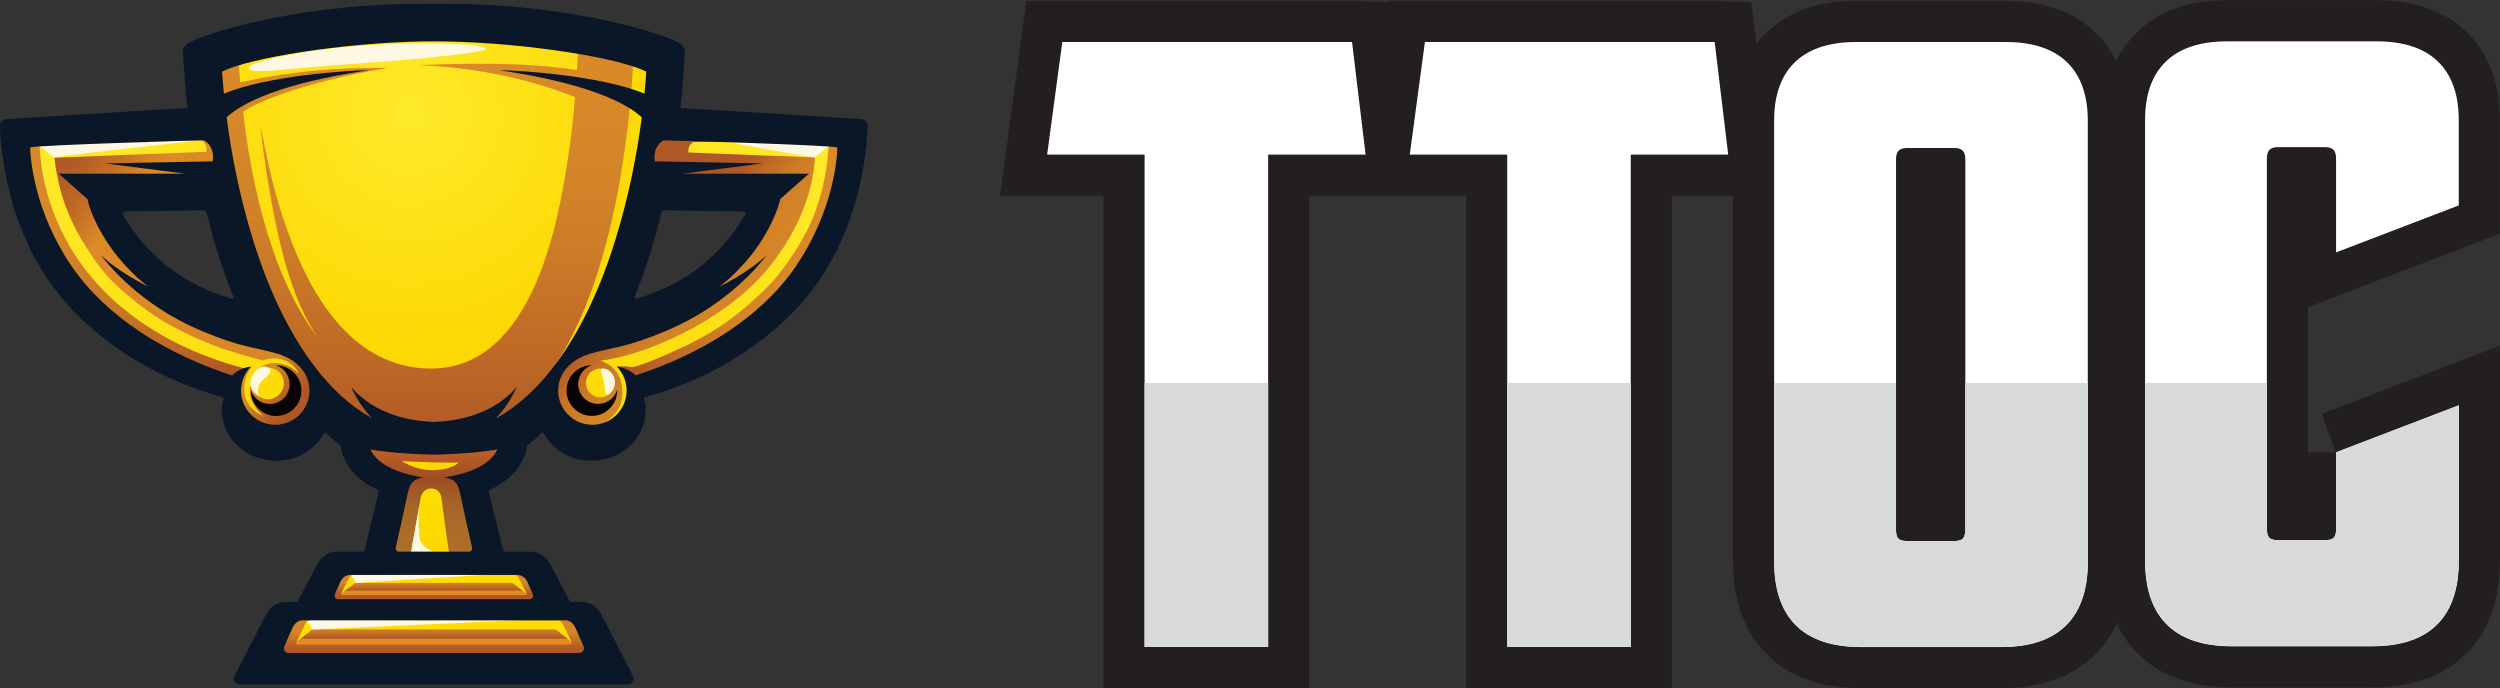 <?xml version="1.0" encoding="UTF-8"?> <svg xmlns="http://www.w3.org/2000/svg" xmlns:xlink="http://www.w3.org/1999/xlink" id="Layer_2" data-name="Layer 2" viewBox="0 0 230.89 63.55"><rect x="0" y="0" width="230.89" height="63.55" fill="#333333" stroke="none"/><defs><style> .cls-1, .cls-2 { fill: #0a1728; } .cls-3 { fill: url(#_ÂÁ_Ï_ÌÌ_È_ËÂÌÚ_1354-2); } .cls-4 { fill: url(#_ÂÁ_Ï_ÌÌ_È_ËÂÌÚ_1357-2); } .cls-5 { fill: url(#_ÂÁ_Ï_ÌÌ_È_ËÂÌÚ_1277-2); } .cls-6 { fill: url(#_ÂÁ_Ï_ÌÌ_È_ËÂÌÚ_374); } .cls-7 { fill: url(#_ÂÁ_Ï_ÌÌ_È_ËÂÌÚ_469); } .cls-8 { fill: url(#_ÂÁ_Ï_ÌÌ_È_ËÂÌÚ_101); } .cls-9 { fill: url(#_ÂÁ_Ï_ÌÌ_È_ËÂÌÚ_191); } .cls-10 { fill: url(#_ÂÁ_Ï_ÌÌ_È_ËÂÌÚ_101-2); } .cls-11 { fill: url(#_ÂÁ_Ï_ÌÌ_È_ËÂÌÚ_6); } .cls-12 { fill: #fff; } .cls-13 { fill: #fef7e1; } .cls-14 { fill: #080405; } .cls-15 { fill: #d8d9da; } .cls-16 { fill: #fdd700; } .cls-2 { stroke: #231f20; stroke-miterlimit: 10; stroke-width: 7.6px; } .cls-17 { fill: url(#_ÂÁ_Ï_ÌÌ_È_ËÂÌÚ_24-2); } .cls-18 { fill: url(#_ÂÁ_Ï_ÌÌ_È_ËÂÌÚ_1143); } .cls-19 { fill: url(#_ÂÁ_Ï_ÌÌ_È_ËÂÌÚ_1062); } .cls-20 { fill: url(#_ÂÁ_Ï_ÌÌ_È_ËÂÌÚ_1277); } .cls-21 { fill: url(#_ÂÁ_Ï_ÌÌ_È_ËÂÌÚ_1357); } .cls-22 { fill: url(#_ÂÁ_Ï_ÌÌ_È_ËÂÌÚ_1354); } .cls-23 { fill: url(#_ÂÁ_Ï_ÌÌ_È_ËÂÌÚ_24); } </style><linearGradient id="_ÂÁ_Ï_ÌÌ_È_ËÂÌÚ_24" data-name="¡ÂÁ˚ÏˇÌÌ˚È „‡‰ËÂÌÚ 24" x1="40.08" y1="57.37" x2="40.08" y2="60.48" gradientUnits="userSpaceOnUse"><stop offset=".34" stop-color="#d48528"></stop><stop offset=".83" stop-color="#af5726"></stop></linearGradient><linearGradient id="_ÂÁ_Ï_ÌÌ_È_ËÂÌÚ_24-2" data-name="¡ÂÁ˚ÏˇÌÌ˚È „‡‰ËÂÌÚ 24" x1="40.08" y1="53" x2="40.08" y2="55.31" xlink:href="#_ÂÁ_Ï_ÌÌ_È_ËÂÌÚ_24"></linearGradient><linearGradient id="_ÂÁ_Ï_ÌÌ_È_ËÂÌÚ_191" data-name="¡ÂÁ˚ÏˇÌÌ˚È „‡‰ËÂÌÚ 191" x1="40.08" y1="41.64" x2="40.08" y2="51.3" gradientUnits="userSpaceOnUse"><stop offset="0" stop-color="#be5e27"></stop><stop offset=".27" stop-color="#9e4e23"></stop><stop offset=".32" stop-color="#a05324"></stop><stop offset=".5" stop-color="#a66326"></stop><stop offset=".71" stop-color="#aa6c28"></stop><stop offset="1" stop-color="#ac6f29"></stop></linearGradient><linearGradient id="_ÂÁ_Ï_ÌÌ_È_ËÂÌÚ_1354" data-name="¡ÂÁ˚ÏˇÌÌ˚È „‡‰ËÂÌÚ 1354" x1="4.59" y1="11.55" x2="34.16" y2="39.07" gradientUnits="userSpaceOnUse"><stop offset="0" stop-color="#feea2a"></stop><stop offset="1" stop-color="#fdd700"></stop></linearGradient><linearGradient id="_ÂÁ_Ï_ÌÌ_È_ËÂÌÚ_1354-2" data-name="¡ÂÁ˚ÏˇÌÌ˚È „‡‰ËÂÌÚ 1354" x1="75.25" y1="12.13" x2="47.57" y2="38.41" xlink:href="#_ÂÁ_Ï_ÌÌ_È_ËÂÌÚ_1354"></linearGradient><radialGradient id="_ÂÁ_Ï_ÌÌ_È_ËÂÌÚ_6" data-name="¡ÂÁ˚ÏˇÌÌ˚È „‡‰ËÂÌÚ 6" cx="37.83" cy="10.51" fx="37.83" fy="10.51" r="23.92" gradientUnits="userSpaceOnUse"><stop offset="0" stop-color="#feea2a"></stop><stop offset="1" stop-color="#fdd700"></stop></radialGradient><linearGradient id="_ÂÁ_Ï_ÌÌ_È_ËÂÌÚ_101" data-name="¡ÂÁ˚ÏˇÌÌ˚È „‡‰ËÂÌÚ 101" x1="39.07" y1="3.28" x2="39.07" y2="40.8" gradientUnits="userSpaceOnUse"><stop offset="0" stop-color="#dc8a27"></stop><stop offset=".27" stop-color="#d68728"></stop><stop offset=".47" stop-color="#cf7f27"></stop><stop offset=".79" stop-color="#be6926"></stop><stop offset="1" stop-color="#af5726"></stop></linearGradient><linearGradient id="_ÂÁ_Ï_ÌÌ_È_ËÂÌÚ_374" data-name="¡ÂÁ˚ÏˇÌÌ˚È „‡‰ËÂÌÚ 374" x1="58.25" y1="34.91" x2="78.58" y2="13.25" gradientUnits="userSpaceOnUse"><stop offset=".02" stop-color="#af5726"></stop><stop offset=".13" stop-color="#be6926"></stop><stop offset=".3" stop-color="#cf7f27"></stop><stop offset=".42" stop-color="#d68728"></stop><stop offset="1" stop-color="#dc8a27"></stop></linearGradient><linearGradient id="_ÂÁ_Ï_ÌÌ_È_ËÂÌÚ_1062" data-name="¡ÂÁ˚ÏˇÌÌ˚È „‡‰ËÂÌÚ 1062" x1="60.04" y1="24.12" x2="69.8" y2="32.99" gradientUnits="userSpaceOnUse"><stop offset=".04" stop-color="#af5726"></stop><stop offset=".04" stop-color="#af5826"></stop><stop offset=".17" stop-color="#c06c26"></stop><stop offset=".31" stop-color="#cc7b27"></stop><stop offset=".48" stop-color="#d38427"></stop><stop offset=".74" stop-color="#d68728"></stop></linearGradient><linearGradient id="_ÂÁ_Ï_ÌÌ_È_ËÂÌÚ_469" data-name="¡ÂÁ˚ÏˇÌÌ˚È „‡‰ËÂÌÚ 469" x1="5.83" y1="14.32" x2="30.64" y2="33.25" gradientUnits="userSpaceOnUse"><stop offset="0" stop-color="#af5726"></stop><stop offset=".06" stop-color="#b55e26"></stop><stop offset=".15" stop-color="#c67126"></stop><stop offset=".24" stop-color="#dc8a27"></stop><stop offset=".88" stop-color="#d68728"></stop><stop offset=".88" stop-color="#d38327"></stop><stop offset=".95" stop-color="#b86326"></stop><stop offset=".99" stop-color="#af5726"></stop></linearGradient><linearGradient id="_ÂÁ_Ï_ÌÌ_È_ËÂÌÚ_101-2" data-name="¡ÂÁ˚ÏˇÌÌ˚È „‡‰ËÂÌÚ 101" x1="4.44" y1="10.1" x2="24.62" y2="31.86" xlink:href="#_ÂÁ_Ï_ÌÌ_È_ËÂÌÚ_101"></linearGradient><linearGradient id="_ÂÁ_Ï_ÌÌ_È_ËÂÌÚ_1143" data-name="¡ÂÁ˚ÏˇÌÌ˚È „‡‰ËÂÌÚ 1143" x1="39.73" y1="45.11" x2="39.73" y2="51.14" gradientUnits="userSpaceOnUse"><stop offset=".02" stop-color="#fede00"></stop><stop offset="1" stop-color="#fdd700"></stop></linearGradient><linearGradient id="_ÂÁ_Ï_ÌÌ_È_ËÂÌÚ_1357" data-name="¡ÂÁ˚ÏˇÌÌ˚È „‡‰ËÂÌÚ 1357" x1="40.08" y1="57.83" x2="40.08" y2="59.54" gradientUnits="userSpaceOnUse"><stop offset="0" stop-color="#d48528"></stop><stop offset=".18" stop-color="#cf7f27"></stop><stop offset=".41" stop-color="#c26f27"></stop><stop offset=".65" stop-color="#af5726"></stop><stop offset=".66" stop-color="#b75e25"></stop><stop offset=".68" stop-color="#cd7424"></stop><stop offset=".7" stop-color="#e68c24"></stop></linearGradient><linearGradient id="_ÂÁ_Ï_ÌÌ_È_ËÂÌÚ_1277" data-name="¡ÂÁ˚ÏˇÌÌ˚È „‡‰ËÂÌÚ 1277" x1="40.08" y1="57.32" x2="40.08" y2="59.42" gradientUnits="userSpaceOnUse"><stop offset=".25" stop-color="#fede00"></stop><stop offset="1" stop-color="#fdd700"></stop></linearGradient><linearGradient id="_ÂÁ_Ï_ÌÌ_È_ËÂÌÚ_1357-2" data-name="¡ÂÁ˚ÏˇÌÌ˚È „‡‰ËÂÌÚ 1357" x1="40.08" y1="53.66" x2="40.08" y2="54.96" xlink:href="#_ÂÁ_Ï_ÌÌ_È_ËÂÌÚ_1357"></linearGradient><linearGradient id="_ÂÁ_Ï_ÌÌ_È_ËÂÌÚ_1277-2" data-name="¡ÂÁ˚ÏˇÌÌ˚È „‡‰ËÂÌÚ 1277" x1="40.08" y1="53.12" x2="40.08" y2="54.58" xlink:href="#_ÂÁ_Ï_ÌÌ_È_ËÂÌÚ_1277"></linearGradient></defs><g id="Layer_1-2" data-name="Layer 1"><g><g><path class="cls-2" d="M215.76,41.77v6.96c0,.85-.15,1.16-1.08,1.16h-4.24c-.93,0-1.08-.31-1.08-1.16V14.67c0-.69.23-1.08,1-1.08h4.39c.77,0,1,.39,1,1.08v8.64l11.33-4.34v-7.91c0-4.39-2.31-7.24-7.55-7.24h-13.87c-5.24,0-7.55,2.85-7.55,7.24v40.69c0,4.24,1.77,7.94,8.02,7.94h12.95c6.24,0,8.01-3.7,8.01-7.94v-14.31l-11.33,4.34Z"></path><path class="cls-2" d="M124.87,3.88l1.25,10.4h-9v45.47h-11.41V14.28h-9l1.4-10.4h26.75Z"></path><path class="cls-2" d="M158.36,3.88l1.25,10.4h-9v45.47h-11.41V14.28h-9l1.4-10.4h26.75Z"></path><path class="cls-2" d="M192.83,51.82c0,4.24-1.77,7.94-8.01,7.94h-12.95c-6.24,0-8.02-3.7-8.02-7.94V11.12c0-4.39,2.31-7.24,7.55-7.24h13.87c5.24,0,7.55,2.85,7.55,7.24v40.69ZM176.11,13.67c-.77,0-1,.39-1,1.08v34.06c0,.85.15,1.16,1.08,1.16h4.24c.93,0,1.08-.31,1.08-1.16V14.75c0-.69-.23-1.08-1-1.08h-4.39Z"></path></g><g><path class="cls-12" d="M215.76,41.77v6.96c0,.85-.15,1.16-1.08,1.16h-4.24c-.93,0-1.08-.31-1.08-1.16V14.67c0-.69.23-1.08,1-1.08h4.39c.77,0,1,.39,1,1.08v8.64l11.33-4.34v-7.91c0-4.39-2.31-7.24-7.55-7.24h-13.87c-5.24,0-7.55,2.85-7.55,7.24v40.69c0,4.24,1.77,7.94,8.02,7.94h12.95c6.24,0,8.01-3.7,8.01-7.94v-14.31l-11.33,4.34Z"></path><path class="cls-12" d="M124.87,3.88l1.25,10.4h-9v45.47h-11.41V14.28h-9l1.4-10.4h26.75Z"></path><path class="cls-12" d="M158.36,3.88l1.25,10.4h-9v45.47h-11.41V14.28h-9l1.4-10.4h26.75Z"></path><path class="cls-12" d="M192.83,51.82c0,4.24-1.77,7.94-8.01,7.94h-12.95c-6.24,0-8.02-3.7-8.02-7.94V11.12c0-4.39,2.31-7.24,7.55-7.24h13.87c5.24,0,7.55,2.85,7.55,7.24v40.69ZM176.11,13.67c-.77,0-1,.39-1,1.08v34.06c0,.85.15,1.16,1.08,1.16h4.24c.93,0,1.08-.31,1.08-1.16V14.75c0-.69-.23-1.08-1-1.08h-4.39Z"></path></g><path class="cls-15" d="M215.76,48.73c0,.85-.15,1.16-1.08,1.16h-4.24c-.93,0-1.08-.31-1.08-1.16v-13.36h-11.25v16.36c0,4.24,1.77,7.94,8.02,7.94h12.95c6.24,0,8.01-3.7,8.01-7.94v-14.31l-11.33,4.34v6.96Z"></path><rect class="cls-15" x="105.71" y="35.37" width="11.41" height="24.38"></rect><rect class="cls-15" x="139.2" y="35.37" width="11.41" height="24.38"></rect><path class="cls-15" d="M181.5,35.37v13.44c0,.85-.15,1.16-1.08,1.16h-4.24c-.93,0-1.08-.31-1.08-1.16v-13.44h-11.25v16.44c0,4.24,1.77,7.94,8.02,7.94h12.95c6.24,0,8.01-3.7,8.01-7.94v-16.44h-11.33Z"></path><g><g><path class="cls-23" d="M57.8,61.65c-.86-1.68-2.03-3.98-2.45-4.76-.32-.6-.77-.94-1.41-1.05h-27.74c-.64.12-1.09.45-1.41,1.05-.42.78-1.59,3.08-2.45,4.76l-.45.88c-.05.1-.05.21.01.3.06.09.15.15.26.15h35.8c.11,0,.21-.05.26-.15.06-.09.06-.2.01-.3l-.45-.88Z"></path><path class="cls-17" d="M52.52,55.84s-1.31-2.51-1.87-3.59c-.37-.69-1.05-1.06-1.53-1.06h-18.09c-.48,0-1.16.36-1.53,1.06-.57,1.08-1.87,3.59-1.87,3.59h24.89Z"></path><path class="cls-9" d="M46.31,51.19l-1.46-6.05.19-.08c3.12-1.34,3.39-3.68,3.41-3.95v-.11s.1-.06.1-.06c.51-.37.99-.78,1.41-1.22l.23-.24h-20.22l.23.24c.42.44.9.86,1.41,1.22l.09.06v.11c.03.26.3,2.61,3.42,3.95l.19.08-1.46,6.05h12.47Z"></path></g><g><path class="cls-22" d="M19.09,10.19c-.05-.04-12.77.69-16.46.92-.87.06-1.58.1-2.08.13-.18.01-.33.16-.32.35.07,2.41.76,10.76,6.65,16.89,3.58,3.73,8.37,6.5,13.86,8.01l.24.07-.08.24c-.44,1.31.09,2.56.26,2.91.8,1.63,2.45,2.61,4.41,2.61h.04c1.76-.01,3.37-.99,4.19-2.55l.16-.29s.92-1.88-.85-4.95c-6.81-6.74-8.36-19.79-10.03-24.33ZM21.59,27.89c-3.26-.89-7.73-3.03-10.51-8.1-.03-.06-.06-.11-.08-.15l-.23-.4.46.05s.06,0,.29,0c.76,0,2.74-.04,4.48-.07,1.22-.02,2.38-.04,2.99-.05h.19s.05.18.05.18c.31,1.25.65,2.48,1.01,3.66.49,1.58,1.03,3.11,1.63,4.56l.19.45-.47-.13Z"></path><path class="cls-3" d="M79.59,11.24c-.49-.03-1.21-.08-2.08-.13-3.68-.23-11.24-.92-14.95-.91-2.94,0-3.53,9.64-6.55,16.76-2.67,6.29-6.1,7.08-6.3,11.14,0,.08.63,1.66.63,1.66.82,1.56,2.42,2.53,4.19,2.55,0,0,.04,0,.04,0,1.97,0,3.62-.98,4.41-2.61.17-.35.7-1.6.26-2.91l-.08-.24.24-.07c5.48-1.5,10.27-4.27,13.86-8.01,5.89-6.14,6.58-14.48,6.65-16.89,0-.18-.13-.34-.32-.35ZM69.15,19.64s-.05.09-.08.15c-2.78,5.08-7.25,7.21-10.51,8.1l-.47.13.19-.45c.59-1.45,1.14-2.98,1.63-4.56.36-1.17.7-2.4,1.01-3.66l.05-.18h.19c.61,0,1.77.03,2.99.05,1.75.03,3.72.07,4.48.07.23,0,.28,0,.29,0l.47-.06-.24.42Z"></path><path class="cls-11" d="M29.05,34.79c-6.93-7.6-10.3-29.52-10.04-29.65,2.22-1.12,6.58-3.04,20.34-3.52,10.65-.37,18.69,1.44,20.91,2.56.13.07,0,9.04-2.56,18.1-2.5,8.86-6.59,12.71-8.7,14.98-.45.48-4.09,3.41-8.93,3.41s-8.07-2.64-11.03-5.88Z"></path></g><path class="cls-8" d="M53.43,3.75c-.03.59-.07,1.53-.14,2.72-4.98-.76-10-.62-14.6-.46,4.36.21,9.29.92,14.42,2.96-.16,1.94-.4,4.18-.77,6.4-.78,4.62-2.98,18.67-12.53,18.67-6.32,0-10.35-5.19-12.83-11.58-1.78-4.6-2.24-7.62-2.95-10.95.21,2.01.53,4.25.96,6.67,1.19,6.73,2.61,10.46,4.39,13.02-4.26-5.48-6.17-14.19-6.93-20.89,2.76-1.82,9.73-3.49,13.33-4.02-6.35-.16-11.49.85-13.6,1.32-.08-.89-.15-1.71-.21-2.45,0,0-2.04-.08-2.34.02.25,3.15.92,8.8,2.02,13.6,1.8,7.86,6.18,15.26,9.53,18.56,1.85,1.83,5.33,3.03,8.9,3.11,2.88.07,6-.69,9.19-4.16,7.81-8.39,9.06-26.75,9.23-30.99,0,0-4.66-1.48-5.07-1.56Z"></path><g><path class="cls-6" d="M78.3,12.36c-.95.29-4.09.29-7.36.72,1.34.08,4.48.25,5.6.25-.1,1.42-.23,3.28-1.17,6.01-1.04,3.02-3.4,6.09-4.57,7.24-2.14,2.09-4.13,3.77-7.63,5.43-2.17,1.03-3.96,1.74-4.76,1.9-.49-.08-1.06-.1-1.44-.06.29.08,1.72,1.45,2.03,1.82.11.13.21.27.31.41.86-.84,2.4-1.14,3.11-1.43.86-.35,7.3-2.89,10.58-7.22,3.28-4.33,5.73-10.54,5.31-15.06Z"></path><path class="cls-19" d="M58.17,34.96c.09.22.15.48.19.8.14,1.35-.72,2.85-2.67,3.39,1.83-1.19,1.86-2.43,1.75-3.44-.14-1.2-.86-2.05-2-2.39,4.04-.5,11.28-3.52,15.38-8.39,1.72-2.04,2.78-4.05,3.46-5.85.7-1.84.92-3.45.99-4.54-.23-.01-10.69-.4-11.7-.46,0-.59.16-.76.48-.96.24-.01,6.43-.06,6.71-.04-.9-.3-9.44-1.76-9.68-1.8-1.25.7-2.3,5.19-1.44,7.03,2.81,0,10.46.35,10.77.35s-2.16,7.01-11.91,11.45c-6.18,2.03-9.36,4.75-7.41,8.88,1.95,4.14,8.31,2.32,7.77-2.28-.05-.37-.43-1.49-.69-1.74ZM54.11,35.37c0-.73.59-1.33,1.33-1.33s1.33.59,1.33,1.33-.59,1.33-1.33,1.33-1.33-.59-1.33-1.33Z"></path><path class="cls-7" d="M25.88,31.88s0,0,0,0c-.02-.01-.05-.03-.08-.04,0,0,0,0-.02,0,0,0,0,0,0,0-1.16-.63-2.56-1.21-4.17-1.73-9.75-4.44-12.23-11.45-11.91-11.45s7.96-.35,10.77-.35c.85-1.81-.16-6.18-1.39-6.99-.17.55-.48,1.06-.69,1.59.73.15.73.93.66,1.11-.12,0-13.77.53-14.03.55.23,1.94.74,4.5,2.41,7.37,1.67,2.87,2.88,4.2,5.18,6,2.28,1.79,3.99,2.62,6.16,3.57,2.12.92,4.85,1.59,5.48,1.78.52-.21,1.32-.25,1.95-.05.42.14,1.17.63,1.4,1.3-.49-.64-1.98-1.38-3.16-.83-.75.35-.94.68-.96.89.33-.35.83-.64,1.3-.64.79,0,1.44.64,1.44,1.44s-.68,1.47-1.48,1.47-1.45-.64-1.61-1.25c-.04.17-.07.42-.04.79.06.57.36,1.21,1.22,2.03-2.76-1.39-1.62-3.96-1.03-4.58-.07,0-.18.03-.3.05-.15.24-1.6,2.21-1.85,2.6.04.07.08.14.12.22-.55,4.59,5.82,6.41,7.77,2.28,1.4-2.97-.05-5.32-3.15-7.1Z"></path><path class="cls-10" d="M11.88,28.89c-2.51-1.95-4.26-4.09-5.47-6.18-2.46-4.25-2.75-8.22-2.75-9.6,0,0,13.03-.21,14.62-.22,0,0,0,0,0,0,.21-.54.53-1.06.7-1.61-1.12.1-16.06.69-17.15,1.09-.42,4.53,2.03,10.73,5.31,15.06,3.28,4.33,9.72,6.87,10.58,7.22.78.32,2.6.66,3.36,1.73.22-.35,1.27-2.01,1.46-2.36-4.66-1.26-8.01-3.07-10.66-5.12Z"></path></g><path class="cls-16" d="M37.12,42.58c.65.05,4.09.19,5.26.13-.49.48-1.59.75-2.65.71-1.06-.03-2.26-.54-2.61-.85Z"></path><path class="cls-18" d="M37.96,51.11c.25-1.62.8-4.62.87-5.02.07-.4.31-.98,1-.98s.89.58.92.8.72,5.16.74,5.29c-.52,0-3.53-.08-3.53-.08Z"></path><g><path class="cls-21" d="M52.77,59.27s-1.21-1.46-1.4-1.46h-22.58c-.2,0-1.4,1.46-1.4,1.46-.07.12-.08.25.17.25h25.04c.26,0,.24-.13.17-.25Z"></path><path class="cls-20" d="M51.96,57.61c-.13-.27-.32-.32-.42-.32h-22.92c-.11,0-.29.06-.42.32-.13.27-.77,1.59-.81,1.66.11-.06,1.03-.81,1.35-1.06.07-.05.14-.08.22-.08h22.25c.08,0,.15.03.22.08.33.25,1.24,1,1.35,1.06-.04-.07-.67-1.39-.81-1.66Z"></path></g><g><path class="cls-4" d="M47.81,53.65h-15.46c-.14.2-.84,1.18-.84,1.18,0,.13.11.13.29.13h16.57c.17,0,.29,0,.29-.13,0,0-.7-.98-.84-1.18Z"></path><path class="cls-5" d="M47.91,53.38c-.12-.23-.29-.28-.39-.28h-14.89c-.1,0-.27.05-.39.28-.12.23-.7,1.38-.74,1.44.1-.05.94-.71,1.23-.92.06-.04.13-.07.2-.07h14.28c.07,0,.14.02.2.07.3.22,1.13.87,1.23.92-.03-.06-.61-1.21-.74-1.44Z"></path></g><g><path class="cls-13" d="M44.85,4.53c0-.65-7.82-.64-12.53-.23-4.72.41-9.31,1.41-9.35,1.97-.04.55,2.6.23,5.04,0,2.45-.23,7.68-.59,9.73-.76,2.05-.17,7.1-.72,7.1-.98Z"></path><path class="cls-13" d="M18.03,12.97c-.43-.15-5.65.06-7.91.15-2.25.09-6.5-.02-6.61.3.36.21,1.04.75,1.51,1.12,1.05-.24,12.76-1.45,13.01-1.57Z"></path><path class="cls-13" d="M76.63,13.44c-.98-.1-8.99-.34-9.29-.31.44.12,7.38,1.4,7.92,1.4.28-.22.72-.55,1.37-1.09Z"></path><path class="cls-13" d="M24.81,33.97c-.15-.12-.68-.28-1.22.32-.53.58-.8,1.63.32,2.29-.14-.44-.12-.99.19-1.31.31-.32.81-.67.86-.93.03-.17-.01-.27-.14-.37Z"></path><path class="cls-13" d="M55.65,34.04c.2-.04.93.14,1.12,1.02.17.76-.47,1.38-.67,1.4-.2.02-.21-.29-.24-.64-.04-.45-.25-1.24-.32-1.43-.07-.19-.06-.32.11-.35Z"></path><path class="cls-13" d="M28.36,57.39c.21.3.42.62.51.75.13,0,18.95-.85,18.95-.85,0,0-18.77-.04-18.89-.04-.23,0-.49.05-.57.14Z"></path><path class="cls-13" d="M32.42,53.17c.18.25.39.57.47.67.1,0,14.8-.94,14.8-.94,0,0-13.75.16-13.85.16-.18,0-1.2-.07-1.42.11Z"></path><path class="cls-13" d="M40.08,50.95h-2.09c.03-.32.14-.87.38-2.24.23-1.28.24-1.42.32-1.82-.03.64-.08,2.63.16,3.11.25.5.8.87,1.23.95Z"></path></g><g><path class="cls-1" d="M79.61,11.01c-2.64-.16-11.66-.75-16.78-1.03.19-1.68.31-3.2.37-4.5,0,0,.02-.3.04-.62.02-.38-.19-.73-.53-.91-2.56-1.29-11.13-3.6-21.44-3.6-.3,0-.89,0-1.2-.01-.3,0-.89.01-1.2.01-10.31,0-18.88,2.31-21.44,3.6-.34.17-.55.53-.53.91.02.32.04.62.04.62.07,1.3.18,2.82.37,4.5-5.12.28-14.15.86-16.78,1.03-.31.02-.55.28-.54.59.08,2.6.79,10.87,6.72,17.05,4.92,5.13,10.85,7.2,13.85,8.04.06.02.09.08.08.14-.32,1.06-.08,2.19.3,2.98.82,1.68,2.56,2.76,4.67,2.74,1.85-.01,3.47-1.02,4.32-2.54.04-.07.12-.08.18-.02.41.42.86.8,1.34,1.15.08.98.83,2.93,3.44,4.1.07.03.1.1.09.17l-1.31,5.4c-.02.08-.1.14-.18.14h-2.47c-.57,0-1.33.41-1.74,1.19-.56,1.07-1.39,2.66-1.81,3.46h-1.3c-.59.1-1.18.39-1.6,1.18-.5.93-2.05,3.97-2.9,5.65-.19.36.08.79.48.79h17.91s17.91,0,17.91,0c.41,0,.67-.43.48-.79-.86-1.67-2.41-4.71-2.9-5.65-.42-.79-1-1.08-1.6-1.18h-1.3c-.41-.8-1.24-2.39-1.81-3.46-.41-.77-1.17-1.19-1.74-1.19h-2.47c-.09,0-.16-.06-.18-.14l-1.31-5.4c-.02-.07.02-.14.09-.17,2.61-1.16,3.36-3.12,3.44-4.1.48-.34.92-.72,1.34-1.15.05-.05.14-.04.18.02.86,1.52,2.47,2.53,4.32,2.54,2.11.02,3.85-1.06,4.67-2.74.38-.78.62-1.92.3-2.98-.02-.06.01-.13.08-.14,3.01-.84,8.93-2.91,13.85-8.04,5.93-6.18,6.64-14.45,6.72-17.05,0-.31-.23-.57-.54-.59ZM60.14,23.08c.36-1.17.68-2.32.96-3.45.03-.13.15-.21.28-.21,1.71.02,6.1.11,7.29.11.13,0,.21.14.15.25-.72,1.3-3.39,5.89-10.06,7.81-.1.03-.19-.07-.15-.17.56-1.37,1.07-2.82,1.54-4.34ZM21.56,27.42c.04.1-.05.2-.15.17-6.66-1.92-9.34-6.52-10.06-7.81-.06-.11.02-.25.15-.25,1.18,0,5.58-.09,7.29-.11.13,0,.24.09.28.21.28,1.13.6,2.29.96,3.45.47,1.52.98,2.97,1.54,4.34ZM25.42,39.23c-1.75,0-3.16-1.42-3.16-3.16,0-.87.35-1.65.91-2.22,0,0,0,0,0,0-.58.06-1.3.38-1.75.82-6-1.97-11.52-5.3-14.8-10.08-3.49-5.1-3.83-10.1-3.83-10.97.63-.22,15.31-.66,16.05-.66.62.34.95,1.08.8,1.94l-9.95.19,7.38.95H5.42c.14.1,2.42,2.16,2.66,2.35.05.5,1.02,3.59,3.73,6.38.57.59.96.99,1.86,1.7-2.24-1.16-3.51-2.11-4.38-2.93.59.75,3.56,4.58,9.25,6.99,3.81,1.61,4.81,1.47,7.21,2.17,1.09.38,1.48.75,1.77,1.01,0,0,0,0,0,0,.65.58,1.06,1.42,1.06,2.36,0,1.75-1.42,3.16-3.16,3.16ZM52.33,57.29c.29.05.6.22.82.71.2.43.49,1.12.75,1.7.12.29-.09.61-.4.61h-13.42s-13.42,0-13.42,0c-.31,0-.53-.32-.4-.61.25-.59.55-1.27.75-1.7.23-.49.53-.66.82-.71h24.5ZM47.89,53.1c.3.05.62.21.85.71.13.28.3.67.47,1.07.09.22-.07.46-.3.46h-8.84s-8.84,0-8.84,0c-.24,0-.4-.24-.3-.46.17-.4.34-.79.47-1.07.23-.51.55-.67.85-.71h15.63ZM40.99,44.11c.83.09,1.28.35,1.49,1.4.25,1.23.89,4.06,1.12,5.07.04.19-.1.37-.29.37h-6.47c-.19,0-.34-.18-.29-.37.23-1.01.87-3.85,1.12-5.07.21-1.05.67-1.31,1.49-1.4-1.85-.29-4.22-.98-4.95-2.6.71.15,3.06.43,5.86.48,2.8-.05,5.15-.33,5.86-.48-.73,1.62-3.1,2.31-4.95,2.6ZM45.83,38.61c.69-.75,1.37-1.69,1.89-2.85-2.29,2.6-5.54,3.13-7.64,3.21-2.1-.08-5.35-.6-7.64-3.21.52,1.16,1.2,2.1,1.89,2.85-2.01-1.12-3.86-2.82-5.53-5.1-2.2-2.99-4.04-6.84-5.46-11.45-1.24-4.03-1.98-7.91-2.41-11.23,3.2-2.89,11.19-4.04,13.17-4.35-1.72,0-9.43.5-13.42,2.17-.07-.71-.13-1.39-.17-2.03,2.53-1.29,11.08-2.64,18.39-2.79.3,0,.89-.01,1.2-.01.3,0,.89,0,1.2.01,7.31.15,15.86,1.5,18.39,2.79-.05.64-.1,1.31-.17,2.03-3.99-1.67-11.7-2.17-13.42-2.17,1.98.31,9.96,1.47,13.17,4.35-.43,3.33-1.17,7.21-2.41,11.23-1.42,4.62-3.26,8.47-5.46,11.45-1.67,2.27-3.52,3.97-5.53,5.1ZM73.51,24.59c-3.28,4.78-8.79,8.11-14.8,10.08-.45-.44-1.16-.76-1.75-.82,0,0,0,0,0,0,.57.57.91,1.36.91,2.22,0,1.75-1.42,3.16-3.16,3.16s-3.16-1.42-3.16-3.16c0-.94.41-1.78,1.06-2.36,0,0,0,0,0,0,.29-.26.69-.63,1.77-1.01,2.4-.7,3.4-.56,7.21-2.17,5.69-2.41,8.66-6.24,9.25-6.99-.88.82-2.14,1.77-4.38,2.93.9-.71,1.29-1.11,1.86-1.7,2.71-2.79,3.68-5.88,3.73-6.38.24-.19,2.52-2.25,2.66-2.35h-11.66l7.38-.95-9.95-.19c-.14-.87.18-1.6.8-1.94.74,0,15.42.44,16.05.66,0,.87-.34,5.87-3.83,10.97Z"></path><path class="cls-14" d="M55.23,37.3c-1.01,0-1.83-.82-1.83-1.83,0-.81.52-1.49,1.25-1.74-1.29,0-2.33,1.05-2.33,2.34s1.05,2.34,2.34,2.34,2.34-1.05,2.34-2.34c0-.03,0-.06,0-.08-.22.76-.92,1.31-1.76,1.31Z"></path><path class="cls-14" d="M25.5,33.74c.73.24,1.25.93,1.25,1.74,0,1.01-.82,1.83-1.83,1.83-.83,0-1.53-.55-1.76-1.31,0,.03,0,.06,0,.08,0,1.29,1.05,2.34,2.34,2.34s2.34-1.05,2.34-2.34-1.04-2.33-2.33-2.34Z"></path></g></g></g></g></svg> 